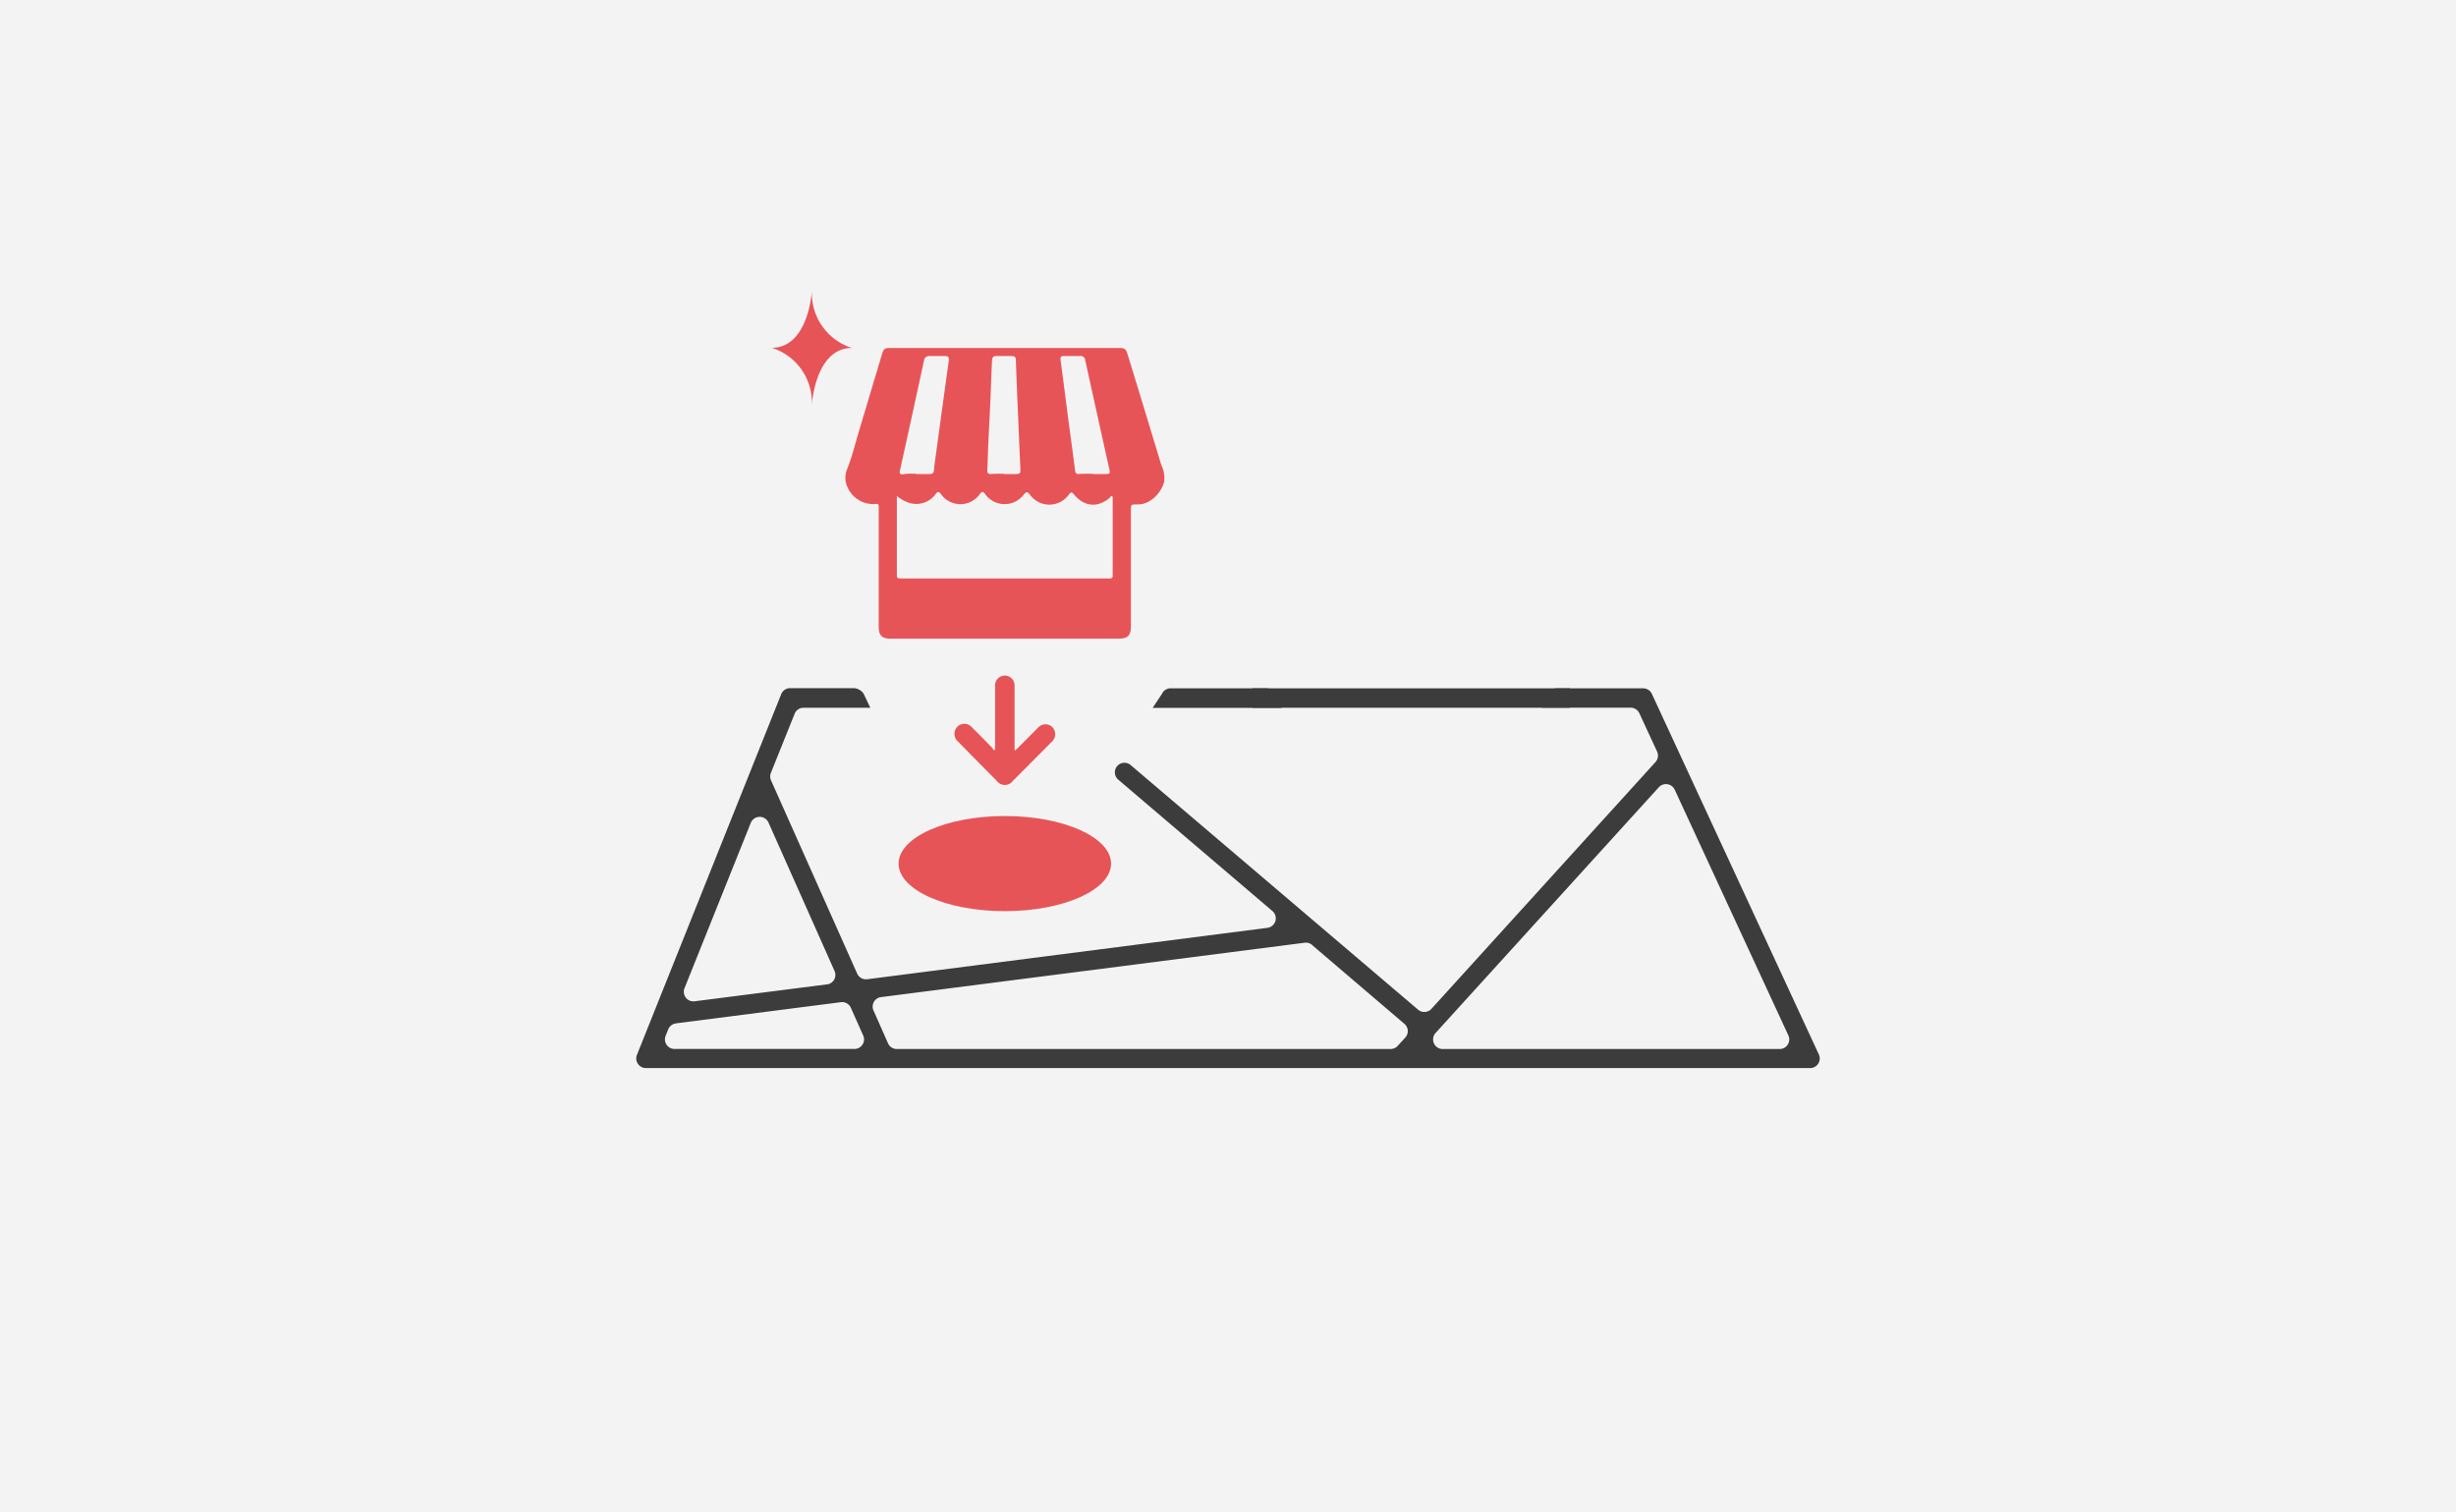 <svg id="レイヤー_1" data-name="レイヤー 1" xmlns="http://www.w3.org/2000/svg" viewBox="0 0 435.8 268.29"><defs><style>.cls-1{fill:#f3f3f3;}.cls-2{fill:#e75457;}.cls-3{fill:#3c3c3c;}</style></defs><title>アートボード 196</title><rect class="cls-1" width="435.8" height="268.29"/><ellipse class="cls-2" cx="178.3" cy="153.23" rx="18.85" ry="8.44"/><path class="cls-2" d="M176.39,133.14a8.06,8.06,0,0,0-.59-.72c-1.12-1.15-2.24-2.29-3.38-3.41a1.75,1.75,0,0,0-2.86.37,1.79,1.79,0,0,0,.43,2.19c.64.67,1.3,1.32,1.95,2l4.95,5a1.76,1.76,0,0,0,2.82,0q3.39-3.39,6.77-6.8a1.94,1.94,0,0,0,.74-1.79,1.73,1.73,0,0,0-2.89-1c-.22.18-.4.4-.6.6l-3.32,3.33c-.09.09-.19.16-.3.26a.86.86,0,0,1-.08-.56V121.78a1.81,1.81,0,0,0-.36-1.23,1.73,1.73,0,0,0-3.1,1.13V133Z"/><path class="cls-2" d="M178.26,113.32H158c-1.49,0-2.08-.58-2.08-2.1v-21c0-.86,0-.86-.85-.78a5,5,0,0,1-4.69-3,4,4,0,0,1,0-3.36c.85-2.2,1.42-4.52,2.1-6.79q2-6.69,4-13.37c.32-1.06.49-1.18,1.61-1.18H198.4c1.23,0,1.37.11,1.73,1.29q3,9.74,5.93,19.47a5.11,5.11,0,0,1,.5,3c-.58,2.23-2.71,4.1-4.79,4-1.1,0-1.1,0-1.1,1.11V111.1c0,1.68-.55,2.22-2.24,2.22ZM159.14,88v13.7c0,.94,0,.94,1,.94h36.42c.11,0,.22,0,.33,0,.4,0,.56-.12.55-.53s0-.93,0-1.4q0-6,0-12.11c0-.19.1-.43-.14-.54s-.22.12-.32.2c-2.17,1.89-4.58,1.69-6.44-.56-.35-.42-.5-.42-.84,0a4.25,4.25,0,0,1-7,0c-.43-.52-.61-.4-1,0a4.25,4.25,0,0,1-6.92-.07c-.38-.47-.53-.42-.89,0a4.22,4.22,0,0,1-6.95,0c-.39-.46-.54-.42-.89,0a4.25,4.25,0,0,1-4.66,1.61A6.62,6.62,0,0,1,159.14,88Zm34.79-3.89c.8,0,1.6,0,2.4,0,.57,0,.66-.17.55-.69q-2.17-9.76-4.32-19.53a.8.8,0,0,0-.92-.72h-2.73c-.7,0-.8.15-.7.85q.51,3.84,1,7.7c.52,4,1.06,7.89,1.57,11.84.06.4.22.54.6.54C192.25,84.05,193.09,84.06,193.93,84.06Zm-31.36,0c.8,0,1.6,0,2.4,0,.51,0,.71-.19.75-.68.08-.82.19-1.63.3-2.44l2.34-17.05c.08-.55-.13-.77-.68-.77-.88,0-1.77,0-2.66,0-.69,0-1,.26-1.09.92-.78,3.66-1.59,7.32-2.39,11-.62,2.8-1.22,5.59-1.85,8.38-.12.52,0,.72.55.69C161,84,161.79,84.06,162.57,84.06Zm15.55,0c.71,0,1.42,0,2.13,0s.85-.17.82-.82c-.16-3.19-.28-6.38-.42-9.56s-.28-6.56-.39-9.83c0-.57-.26-.74-.78-.73-.82,0-1.64,0-2.46,0s-.92.12-1,.92c-.11,2.41-.19,4.83-.29,7.24-.12,2.61-.26,5.22-.38,7.83-.06,1.44-.09,2.88-.16,4.32,0,.46.16.63.62.62C176.61,84.05,177.36,84.06,178.12,84.06Z"/><path class="cls-3" d="M291.55,122.13H276.22a1.73,1.73,0,0,0-1.56,1l-1.09,2.44h15.78a1.69,1.69,0,0,1,1.55,1l3.14,6.78a1.71,1.71,0,0,1-.29,1.87L254,179a1.71,1.71,0,0,1-2.37.15l-51-43.4a1.7,1.7,0,0,0-2.4.19l0,0a1.7,1.7,0,0,0,.2,2.4l27.33,23.29a1.7,1.7,0,0,1-.88,3l-71,9.12a1.71,1.71,0,0,1-1.78-1L136.8,138.43a1.68,1.68,0,0,1,0-1.32L141,126.65a1.7,1.7,0,0,1,1.58-1.07h11.85l-1.18-2.48a2.21,2.21,0,0,0-1.84-1H140.2a1.7,1.7,0,0,0-1.58,1.07l-25.6,64a1.71,1.71,0,0,0,1.58,2.34H321.19a1.7,1.7,0,0,0,1.55-2.42l-29.64-64A1.71,1.71,0,0,0,291.55,122.13Zm24.25,64H256a1.7,1.7,0,0,1-1.26-2.85l39.61-43.6a1.71,1.71,0,0,1,2.81.43l20.17,43.6A1.7,1.7,0,0,1,315.8,186.13Zm-83-18.47,16.4,14a1.7,1.7,0,0,1,.16,2.44L248,185.58a1.71,1.71,0,0,1-1.26.55H159.13a1.68,1.68,0,0,1-1.55-1L155,179.3a1.69,1.69,0,0,1,1.34-2.38l75.17-9.65A1.71,1.71,0,0,1,232.82,167.66Zm-86.07,7-23.47,3a1.7,1.7,0,0,1-1.8-2.32L133.22,146a1.71,1.71,0,0,1,3.14-.06l11.73,26.36A1.7,1.7,0,0,1,146.75,174.67Zm-26.81,6.92,29.29-3.76a1.7,1.7,0,0,1,1.77,1l2.19,4.91a1.7,1.7,0,0,1-1.56,2.39H119.69a1.7,1.7,0,0,1-1.58-2.33l.46-1.15A1.7,1.7,0,0,1,119.94,181.59Z"/><path class="cls-3" d="M224.71,122.13h-17a1.7,1.7,0,0,0-1.54,1l-1.64,2.47h22.86l-1.12-2.45A1.72,1.72,0,0,0,224.71,122.13Z"/><rect class="cls-3" x="222.25" y="122.13" width="56.3" height="3.45"/><path class="cls-2" d="M144.06,51.64s-.59,10.07-7.11,10.07a10.19,10.19,0,0,1,7.11,10.1s.58-10.07,7.11-10.07A10.19,10.19,0,0,1,144.06,51.64Z"/></svg>